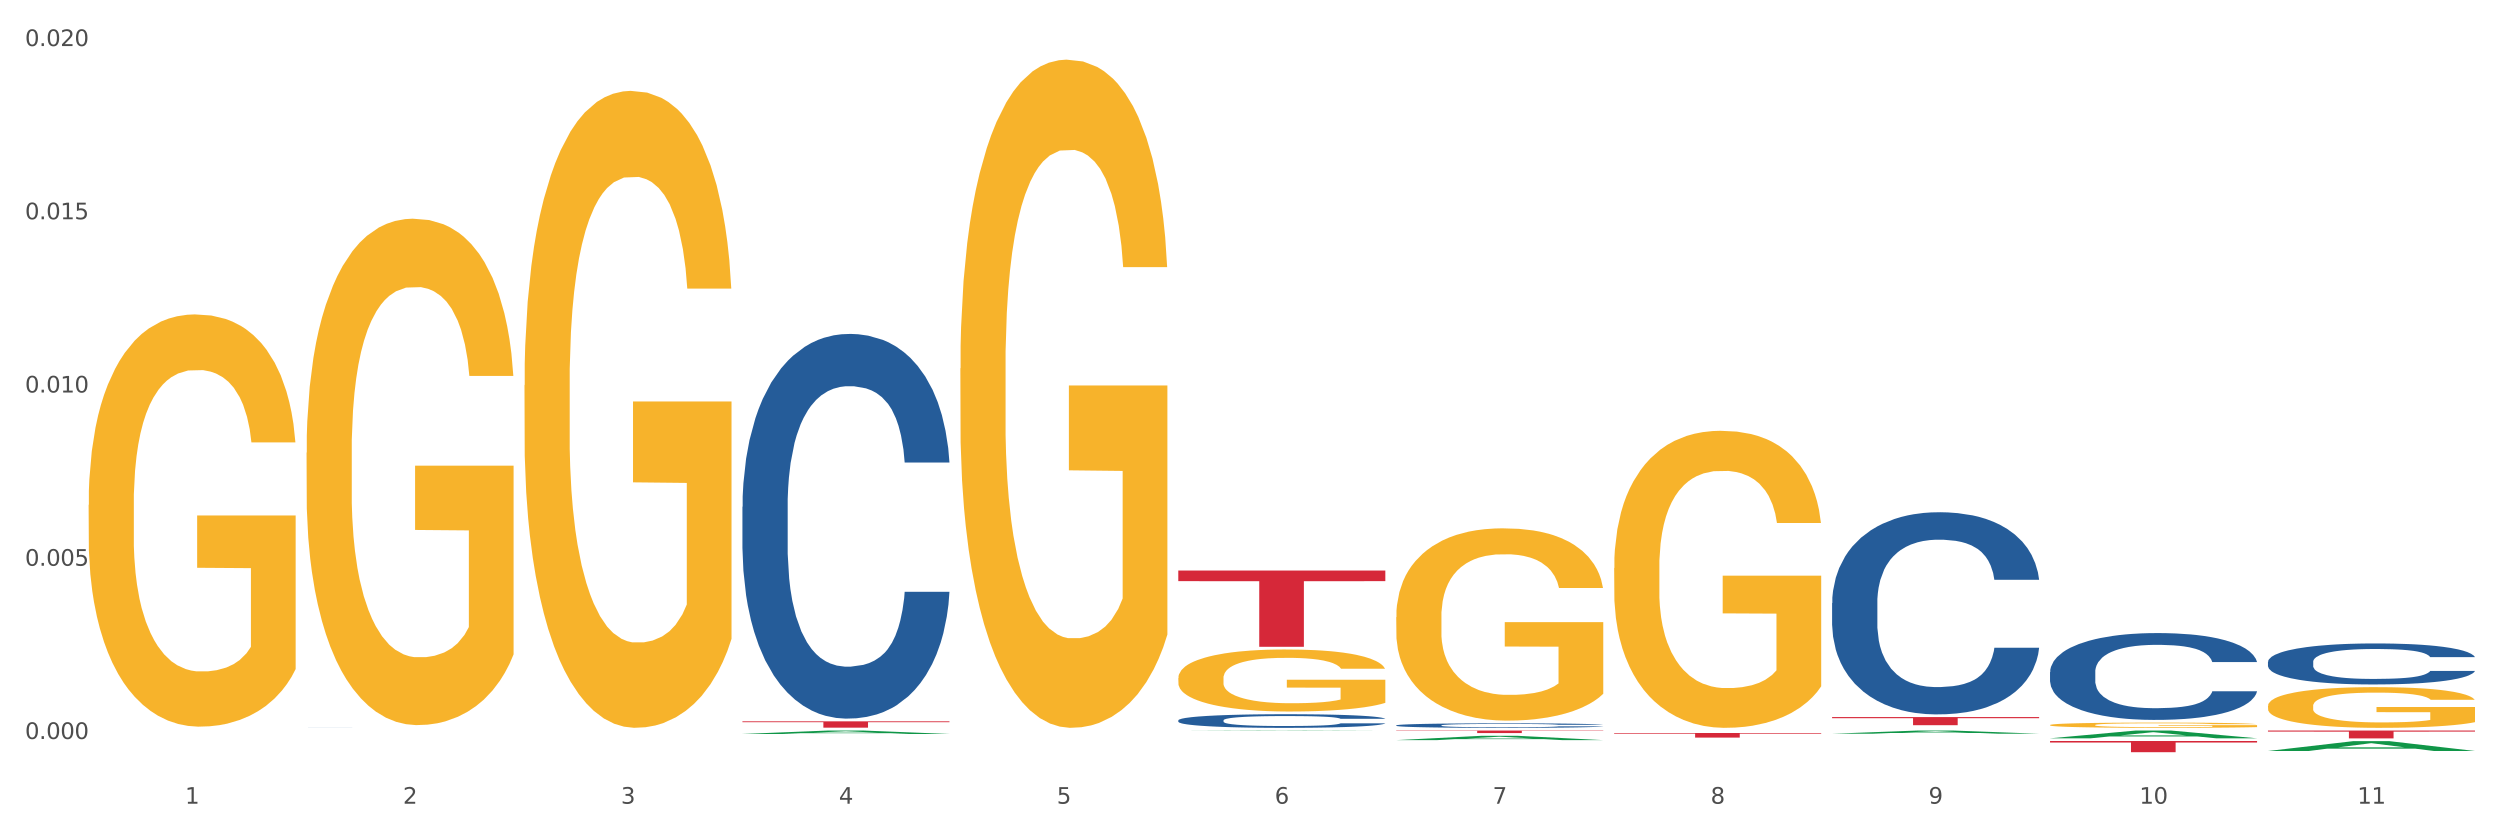 <?xml version="1.0" encoding="utf-8" standalone="no"?>
<!DOCTYPE svg PUBLIC "-//W3C//DTD SVG 1.1//EN"
  "http://www.w3.org/Graphics/SVG/1.1/DTD/svg11.dtd">
<svg xmlns:xlink="http://www.w3.org/1999/xlink" width="1080pt" height="360pt" viewBox="0 0 1080 360" xmlns="http://www.w3.org/2000/svg" version="1.1">
 <rect x="0" y="0" width="1080" height="360" fill="#333333" stroke="none"/>
 <defs>
  <style type="text/css">*{stroke-linejoin: round; stroke-linecap: butt}</style>
 </defs>
 <g id="figure_1">
  <g id="patch_1">
   <path d="M 0 360 
L 1080 360 
L 1080 0 
L 0 0 
z
" style="fill: #ffffff; stroke: #ffffff; stroke-linejoin: miter"/>
  </g>
  <g id="axes_1">
   <g id="matplotlib.axis_1">
    <g id="xtick_1">
     <g id="text_1">
      <!-- 1 -->
      <g style="fill: #4d4d4d" transform="translate(79.949 347.204) scale(0.096 -0.096)">
       <defs>
        <path id="DejaVuSans-31" d="M 794 531 
L 1825 531 
L 1825 4091 
L 703 3866 
L 703 4441 
L 1819 4666 
L 2450 4666 
L 2450 531 
L 3481 531 
L 3481 0 
L 794 0 
L 794 531 
z
" transform="scale(0.016)"/>
       </defs>
       <use xlink:href="#DejaVuSans-31"/>
      </g>
     </g>
    </g>
    <g id="xtick_2">
     <g id="text_2">
      <!-- 2 -->
      <g style="fill: #4d4d4d" transform="translate(174.097 347.204) scale(0.096 -0.096)">
       <defs>
        <path id="DejaVuSans-32" d="M 1228 531 
L 3431 531 
L 3431 0 
L 469 0 
L 469 531 
Q 828 903 1448 1529 
Q 2069 2156 2228 2338 
Q 2531 2678 2651 2914 
Q 2772 3150 2772 3378 
Q 2772 3750 2511 3984 
Q 2250 4219 1831 4219 
Q 1534 4219 1204 4116 
Q 875 4013 500 3803 
L 500 4441 
Q 881 4594 1212 4672 
Q 1544 4750 1819 4750 
Q 2544 4750 2975 4387 
Q 3406 4025 3406 3419 
Q 3406 3131 3298 2873 
Q 3191 2616 2906 2266 
Q 2828 2175 2409 1742 
Q 1991 1309 1228 531 
z
" transform="scale(0.016)"/>
       </defs>
       <use xlink:href="#DejaVuSans-32"/>
      </g>
     </g>
    </g>
    <g id="xtick_3">
     <g id="text_3">
      <!-- 3 -->
      <g style="fill: #4d4d4d" transform="translate(268.244 347.204) scale(0.096 -0.096)">
       <defs>
        <path id="DejaVuSans-33" d="M 2597 2516 
Q 3050 2419 3304 2112 
Q 3559 1806 3559 1356 
Q 3559 666 3084 287 
Q 2609 -91 1734 -91 
Q 1441 -91 1130 -33 
Q 819 25 488 141 
L 488 750 
Q 750 597 1062 519 
Q 1375 441 1716 441 
Q 2309 441 2620 675 
Q 2931 909 2931 1356 
Q 2931 1769 2642 2001 
Q 2353 2234 1838 2234 
L 1294 2234 
L 1294 2753 
L 1863 2753 
Q 2328 2753 2575 2939 
Q 2822 3125 2822 3475 
Q 2822 3834 2567 4026 
Q 2313 4219 1838 4219 
Q 1578 4219 1281 4162 
Q 984 4106 628 3988 
L 628 4550 
Q 988 4650 1302 4700 
Q 1616 4750 1894 4750 
Q 2613 4750 3031 4423 
Q 3450 4097 3450 3541 
Q 3450 3153 3228 2886 
Q 3006 2619 2597 2516 
z
" transform="scale(0.016)"/>
       </defs>
       <use xlink:href="#DejaVuSans-33"/>
      </g>
     </g>
    </g>
    <g id="xtick_4">
     <g id="text_4">
      <!-- 4 -->
      <g style="fill: #4d4d4d" transform="translate(362.392 347.204) scale(0.096 -0.096)">
       <defs>
        <path id="DejaVuSans-34" d="M 2419 4116 
L 825 1625 
L 2419 1625 
L 2419 4116 
z
M 2253 4666 
L 3047 4666 
L 3047 1625 
L 3713 1625 
L 3713 1100 
L 3047 1100 
L 3047 0 
L 2419 0 
L 2419 1100 
L 313 1100 
L 313 1709 
L 2253 4666 
z
" transform="scale(0.016)"/>
       </defs>
       <use xlink:href="#DejaVuSans-34"/>
      </g>
     </g>
    </g>
    <g id="xtick_5">
     <g id="text_5">
      <!-- 5 -->
      <g style="fill: #4d4d4d" transform="translate(456.54 347.204) scale(0.096 -0.096)">
       <defs>
        <path id="DejaVuSans-35" d="M 691 4666 
L 3169 4666 
L 3169 4134 
L 1269 4134 
L 1269 2991 
Q 1406 3038 1543 3061 
Q 1681 3084 1819 3084 
Q 2600 3084 3056 2656 
Q 3513 2228 3513 1497 
Q 3513 744 3044 326 
Q 2575 -91 1722 -91 
Q 1428 -91 1123 -41 
Q 819 9 494 109 
L 494 744 
Q 775 591 1075 516 
Q 1375 441 1709 441 
Q 2250 441 2565 725 
Q 2881 1009 2881 1497 
Q 2881 1984 2565 2268 
Q 2250 2553 1709 2553 
Q 1456 2553 1204 2497 
Q 953 2441 691 2322 
L 691 4666 
z
" transform="scale(0.016)"/>
       </defs>
       <use xlink:href="#DejaVuSans-35"/>
      </g>
     </g>
    </g>
    <g id="xtick_6">
     <g id="text_6">
      <!-- 6 -->
      <g style="fill: #4d4d4d" transform="translate(550.688 347.204) scale(0.096 -0.096)">
       <defs>
        <path id="DejaVuSans-36" d="M 2113 2584 
Q 1688 2584 1439 2293 
Q 1191 2003 1191 1497 
Q 1191 994 1439 701 
Q 1688 409 2113 409 
Q 2538 409 2786 701 
Q 3034 994 3034 1497 
Q 3034 2003 2786 2293 
Q 2538 2584 2113 2584 
z
M 3366 4563 
L 3366 3988 
Q 3128 4100 2886 4159 
Q 2644 4219 2406 4219 
Q 1781 4219 1451 3797 
Q 1122 3375 1075 2522 
Q 1259 2794 1537 2939 
Q 1816 3084 2150 3084 
Q 2853 3084 3261 2657 
Q 3669 2231 3669 1497 
Q 3669 778 3244 343 
Q 2819 -91 2113 -91 
Q 1303 -91 875 529 
Q 447 1150 447 2328 
Q 447 3434 972 4092 
Q 1497 4750 2381 4750 
Q 2619 4750 2861 4703 
Q 3103 4656 3366 4563 
z
" transform="scale(0.016)"/>
       </defs>
       <use xlink:href="#DejaVuSans-36"/>
      </g>
     </g>
    </g>
    <g id="xtick_7">
     <g id="text_7">
      <!-- 7 -->
      <g style="fill: #4d4d4d" transform="translate(644.835 347.204) scale(0.096 -0.096)">
       <defs>
        <path id="DejaVuSans-37" d="M 525 4666 
L 3525 4666 
L 3525 4397 
L 1831 0 
L 1172 0 
L 2766 4134 
L 525 4134 
L 525 4666 
z
" transform="scale(0.016)"/>
       </defs>
       <use xlink:href="#DejaVuSans-37"/>
      </g>
     </g>
    </g>
    <g id="xtick_8">
     <g id="text_8">
      <!-- 8 -->
      <g style="fill: #4d4d4d" transform="translate(738.983 347.204) scale(0.096 -0.096)">
       <defs>
        <path id="DejaVuSans-38" d="M 2034 2216 
Q 1584 2216 1326 1975 
Q 1069 1734 1069 1313 
Q 1069 891 1326 650 
Q 1584 409 2034 409 
Q 2484 409 2743 651 
Q 3003 894 3003 1313 
Q 3003 1734 2745 1975 
Q 2488 2216 2034 2216 
z
M 1403 2484 
Q 997 2584 770 2862 
Q 544 3141 544 3541 
Q 544 4100 942 4425 
Q 1341 4750 2034 4750 
Q 2731 4750 3128 4425 
Q 3525 4100 3525 3541 
Q 3525 3141 3298 2862 
Q 3072 2584 2669 2484 
Q 3125 2378 3379 2068 
Q 3634 1759 3634 1313 
Q 3634 634 3220 271 
Q 2806 -91 2034 -91 
Q 1263 -91 848 271 
Q 434 634 434 1313 
Q 434 1759 690 2068 
Q 947 2378 1403 2484 
z
M 1172 3481 
Q 1172 3119 1398 2916 
Q 1625 2713 2034 2713 
Q 2441 2713 2670 2916 
Q 2900 3119 2900 3481 
Q 2900 3844 2670 4047 
Q 2441 4250 2034 4250 
Q 1625 4250 1398 4047 
Q 1172 3844 1172 3481 
z
" transform="scale(0.016)"/>
       </defs>
       <use xlink:href="#DejaVuSans-38"/>
      </g>
     </g>
    </g>
    <g id="xtick_9">
     <g id="text_9">
      <!-- 9 -->
      <g style="fill: #4d4d4d" transform="translate(833.131 347.204) scale(0.096 -0.096)">
       <defs>
        <path id="DejaVuSans-39" d="M 703 97 
L 703 672 
Q 941 559 1184 500 
Q 1428 441 1663 441 
Q 2288 441 2617 861 
Q 2947 1281 2994 2138 
Q 2813 1869 2534 1725 
Q 2256 1581 1919 1581 
Q 1219 1581 811 2004 
Q 403 2428 403 3163 
Q 403 3881 828 4315 
Q 1253 4750 1959 4750 
Q 2769 4750 3195 4129 
Q 3622 3509 3622 2328 
Q 3622 1225 3098 567 
Q 2575 -91 1691 -91 
Q 1453 -91 1209 -44 
Q 966 3 703 97 
z
M 1959 2075 
Q 2384 2075 2632 2365 
Q 2881 2656 2881 3163 
Q 2881 3666 2632 3958 
Q 2384 4250 1959 4250 
Q 1534 4250 1286 3958 
Q 1038 3666 1038 3163 
Q 1038 2656 1286 2365 
Q 1534 2075 1959 2075 
z
" transform="scale(0.016)"/>
       </defs>
       <use xlink:href="#DejaVuSans-39"/>
      </g>
     </g>
    </g>
    <g id="xtick_10">
     <g id="text_10">
      <!-- 10 -->
      <g style="fill: #4d4d4d" transform="translate(924.224 347.204) scale(0.096 -0.096)">
       <defs>
        <path id="DejaVuSans-30" d="M 2034 4250 
Q 1547 4250 1301 3770 
Q 1056 3291 1056 2328 
Q 1056 1369 1301 889 
Q 1547 409 2034 409 
Q 2525 409 2770 889 
Q 3016 1369 3016 2328 
Q 3016 3291 2770 3770 
Q 2525 4250 2034 4250 
z
M 2034 4750 
Q 2819 4750 3233 4129 
Q 3647 3509 3647 2328 
Q 3647 1150 3233 529 
Q 2819 -91 2034 -91 
Q 1250 -91 836 529 
Q 422 1150 422 2328 
Q 422 3509 836 4129 
Q 1250 4750 2034 4750 
z
" transform="scale(0.016)"/>
       </defs>
       <use xlink:href="#DejaVuSans-31"/>
       <use xlink:href="#DejaVuSans-30" transform="translate(63.623 0)"/>
      </g>
     </g>
    </g>
    <g id="xtick_11">
     <g id="text_11">
      <!-- 11 -->
      <g style="fill: #4d4d4d" transform="translate(1018.372 347.204) scale(0.096 -0.096)">
       <use xlink:href="#DejaVuSans-31"/>
       <use xlink:href="#DejaVuSans-31" transform="translate(63.623 0)"/>
      </g>
     </g>
    </g>
    <g id="xtick_12"/>
    <g id="xtick_13"/>
    <g id="xtick_14"/>
    <g id="xtick_15"/>
    <g id="xtick_16"/>
    <g id="xtick_17"/>
    <g id="xtick_18"/>
    <g id="xtick_19"/>
    <g id="xtick_20"/>
    <g id="xtick_21"/>
   </g>
   <g id="matplotlib.axis_2">
    <g id="ytick_1">
     <g id="text_12">
      <!-- 0.000 -->
      <g style="fill: #4d4d4d" transform="translate(10.8 319.238) scale(0.096 -0.096)">
       <defs>
        <path id="DejaVuSans-2e" d="M 684 794 
L 1344 794 
L 1344 0 
L 684 0 
L 684 794 
z
" transform="scale(0.016)"/>
       </defs>
       <use xlink:href="#DejaVuSans-30"/>
       <use xlink:href="#DejaVuSans-2e" transform="translate(63.623 0)"/>
       <use xlink:href="#DejaVuSans-30" transform="translate(95.41 0)"/>
       <use xlink:href="#DejaVuSans-30" transform="translate(159.033 0)"/>
       <use xlink:href="#DejaVuSans-30" transform="translate(222.656 0)"/>
      </g>
     </g>
    </g>
    <g id="ytick_2">
     <g id="text_13">
      <!-- 0.005 -->
      <g style="fill: #4d4d4d" transform="translate(10.8 244.402) scale(0.096 -0.096)">
       <use xlink:href="#DejaVuSans-30"/>
       <use xlink:href="#DejaVuSans-2e" transform="translate(63.623 0)"/>
       <use xlink:href="#DejaVuSans-30" transform="translate(95.41 0)"/>
       <use xlink:href="#DejaVuSans-30" transform="translate(159.033 0)"/>
       <use xlink:href="#DejaVuSans-35" transform="translate(222.656 0)"/>
      </g>
     </g>
    </g>
    <g id="ytick_3">
     <g id="text_14">
      <!-- 0.010 -->
      <g style="fill: #4d4d4d" transform="translate(10.8 169.566) scale(0.096 -0.096)">
       <use xlink:href="#DejaVuSans-30"/>
       <use xlink:href="#DejaVuSans-2e" transform="translate(63.623 0)"/>
       <use xlink:href="#DejaVuSans-30" transform="translate(95.41 0)"/>
       <use xlink:href="#DejaVuSans-31" transform="translate(159.033 0)"/>
       <use xlink:href="#DejaVuSans-30" transform="translate(222.656 0)"/>
      </g>
     </g>
    </g>
    <g id="ytick_4">
     <g id="text_15">
      <!-- 0.015 -->
      <g style="fill: #4d4d4d" transform="translate(10.8 94.73) scale(0.096 -0.096)">
       <use xlink:href="#DejaVuSans-30"/>
       <use xlink:href="#DejaVuSans-2e" transform="translate(63.623 0)"/>
       <use xlink:href="#DejaVuSans-30" transform="translate(95.41 0)"/>
       <use xlink:href="#DejaVuSans-31" transform="translate(159.033 0)"/>
       <use xlink:href="#DejaVuSans-35" transform="translate(222.656 0)"/>
      </g>
     </g>
    </g>
    <g id="ytick_5">
     <g id="text_16">
      <!-- 0.020 -->
      <g style="fill: #4d4d4d" transform="translate(10.8 19.894) scale(0.096 -0.096)">
       <use xlink:href="#DejaVuSans-30"/>
       <use xlink:href="#DejaVuSans-2e" transform="translate(63.623 0)"/>
       <use xlink:href="#DejaVuSans-30" transform="translate(95.41 0)"/>
       <use xlink:href="#DejaVuSans-32" transform="translate(159.033 0)"/>
       <use xlink:href="#DejaVuSans-30" transform="translate(222.656 0)"/>
      </g>
     </g>
    </g>
    <g id="ytick_6"/>
    <g id="ytick_7"/>
    <g id="ytick_8"/>
    <g id="ytick_9"/>
   </g>
   <g id="PolyCollection_1">
    <path d="M 320.726 317.075 
L 320.818 317.073 
L 357.701 315.592 
L 373.007 315.591 
L 410.166 317.078 
L 392.463 317.078 
L 384.441 316.731 
L 346.359 316.731 
L 346.083 316.737 
L 338.337 317.078 
L 320.726 317.078 
L 320.726 317.075 
L 351.154 316.525 
L 379.646 316.523 
L 365.538 315.908 
L 365.354 315.905 
L 365.17 315.909 
L 351.062 316.523 
L 351.154 316.525 
L 320.726 317.075 
z
" clip-path="url(#p1643d3d668)" style="fill: #109648"/>
    <path d="M 791.464 309.784 
L 880.905 309.784 
L 880.905 310.269 
L 845.722 310.273 
L 845.722 313.276 
L 826.435 313.276 
L 826.435 310.273 
L 791.464 310.269 
L 791.464 309.787 
L 791.464 309.784 
z
" clip-path="url(#p1643d3d668)" style="fill: #d62839"/>
    <path d="M 697.317 316.662 
L 786.757 316.662 
L 786.757 316.937 
L 751.574 316.939 
L 751.574 318.641 
L 732.287 318.641 
L 732.287 316.939 
L 697.317 316.937 
L 697.317 316.663 
L 697.317 316.662 
z
" clip-path="url(#p1643d3d668)" style="fill: #d62839"/>
    <path d="M 603.169 315.591 
L 692.609 315.591 
L 692.609 315.744 
L 657.427 315.746 
L 657.427 316.698 
L 638.14 316.698 
L 638.14 315.746 
L 603.169 315.744 
L 603.169 315.592 
L 603.169 315.591 
z
" clip-path="url(#p1643d3d668)" style="fill: #d62839"/>
    <path d="M 509.021 246.479 
L 598.462 246.479 
L 598.462 251.056 
L 563.279 251.087 
L 563.279 279.417 
L 543.992 279.417 
L 543.992 251.087 
L 509.021 251.056 
L 509.021 246.51 
L 509.021 246.479 
z
" clip-path="url(#p1643d3d668)" style="fill: #d62839"/>
    <path d="M 320.726 311.61 
L 410.166 311.61 
L 410.166 311.991 
L 374.984 311.994 
L 374.984 314.352 
L 355.697 314.352 
L 355.697 311.994 
L 320.726 311.991 
L 320.726 311.613 
L 320.726 311.61 
z
" clip-path="url(#p1643d3d668)" style="fill: #d62839"/>
    <path d="M 132.431 314.421 
L 132.536 314.421 
L 132.536 314.421 
L 132.854 314.42 
L 134.016 314.419 
L 135.497 314.418 
L 138.034 314.417 
L 139.408 314.417 
L 141.206 314.416 
L 144.906 314.415 
L 149.135 314.415 
L 152.095 314.414 
L 154.315 314.414 
L 159.284 314.414 
L 162.138 314.414 
L 165.099 314.413 
L 167.636 314.413 
L 171.865 314.413 
L 175.248 314.413 
L 179.16 314.413 
L 182.437 314.413 
L 186.771 314.413 
L 193.115 314.413 
L 195.546 314.414 
L 198.824 314.414 
L 202.207 314.414 
L 204.956 314.414 
L 208.127 314.415 
L 211.405 314.415 
L 214.576 314.416 
L 216.796 314.416 
L 218.594 314.417 
L 220.179 314.418 
L 221.342 314.419 
L 221.871 314.419 
L 202.524 314.419 
L 201.995 314.419 
L 200.938 314.418 
L 199.881 314.418 
L 198.718 314.417 
L 196.921 314.417 
L 195.335 314.416 
L 192.692 314.416 
L 190.26 314.416 
L 188.252 314.416 
L 185.82 314.416 
L 180.64 314.416 
L 176.939 314.416 
L 174.614 314.416 
L 171.759 314.416 
L 169.327 314.416 
L 166.473 314.416 
L 164.253 314.416 
L 162.033 314.417 
L 160.764 314.417 
L 158.861 314.417 
L 157.592 314.417 
L 155.901 314.418 
L 154.949 314.418 
L 153.258 314.419 
L 152.518 314.42 
L 152.201 314.42 
L 151.989 314.421 
L 151.989 314.424 
L 152.623 314.425 
L 153.152 314.425 
L 153.998 314.426 
L 155.584 314.426 
L 157.91 314.427 
L 160.341 314.428 
L 162.35 314.428 
L 164.253 314.428 
L 166.156 314.428 
L 168.482 314.429 
L 170.385 314.429 
L 173.239 314.429 
L 176.622 314.429 
L 179.265 314.429 
L 184.657 314.429 
L 187.089 314.429 
L 189.414 314.429 
L 191.952 314.428 
L 193.961 314.428 
L 195.123 314.428 
L 197.026 314.428 
L 198.507 314.427 
L 199.775 314.427 
L 200.621 314.427 
L 201.572 314.426 
L 202.313 314.426 
L 202.524 314.425 
L 221.871 314.425 
L 221.448 314.426 
L 220.708 314.427 
L 219.228 314.427 
L 218.065 314.428 
L 216.268 314.428 
L 214.365 314.429 
L 211.722 314.429 
L 209.29 314.43 
L 206.753 314.43 
L 204.004 314.43 
L 199.035 314.431 
L 197.238 314.431 
L 193.432 314.431 
L 190.472 314.431 
L 186.137 314.431 
L 181.697 314.431 
L 177.045 314.431 
L 172.922 314.431 
L 168.376 314.431 
L 165.521 314.431 
L 162.35 314.431 
L 158.65 314.431 
L 155.161 314.43 
L 151.883 314.43 
L 148.817 314.43 
L 145.963 314.429 
L 142.263 314.429 
L 139.514 314.428 
L 137.505 314.427 
L 136.131 314.427 
L 134.757 314.426 
L 134.016 314.426 
L 132.854 314.424 
L 132.431 314.423 
L 132.431 314.421 
z
" clip-path="url(#p1643d3d668)" style="fill: #255c99"/>
    <path d="M 320.726 218.926 
L 320.832 218.774 
L 320.832 214.524 
L 321.149 208.756 
L 322.312 198.131 
L 323.792 190.087 
L 326.329 180.676 
L 327.704 176.73 
L 329.501 172.328 
L 333.201 165.194 
L 337.43 159.123 
L 340.39 155.784 
L 342.61 153.659 
L 347.579 149.864 
L 350.434 148.195 
L 353.394 146.829 
L 355.931 145.918 
L 360.16 144.855 
L 363.543 144.4 
L 367.455 144.248 
L 370.732 144.4 
L 375.067 145.007 
L 381.41 146.829 
L 383.842 147.891 
L 387.119 149.712 
L 390.502 152.141 
L 393.251 154.57 
L 396.423 158.061 
L 399.7 162.614 
L 402.872 168.382 
L 405.092 173.694 
L 406.889 179.31 
L 408.475 186.14 
L 409.638 193.578 
L 410.166 199.801 
L 390.819 199.801 
L 390.291 194.185 
L 389.233 188.114 
L 388.176 184.015 
L 387.013 180.676 
L 385.216 176.882 
L 383.63 174.453 
L 380.987 171.569 
L 378.556 169.748 
L 376.547 168.685 
L 374.115 167.775 
L 368.935 166.864 
L 365.235 166.864 
L 362.909 167.168 
L 360.054 167.926 
L 357.623 168.989 
L 354.768 170.81 
L 352.548 172.784 
L 350.328 175.364 
L 349.059 177.185 
L 347.156 180.524 
L 345.888 183.257 
L 344.196 187.962 
L 343.245 191.301 
L 341.553 199.953 
L 340.813 206.328 
L 340.496 210.729 
L 340.284 215.586 
L 340.284 239.265 
L 340.919 249.889 
L 341.447 254.443 
L 342.293 259.604 
L 343.879 266.282 
L 346.205 272.809 
L 348.636 277.514 
L 350.645 280.398 
L 352.548 282.523 
L 354.451 284.192 
L 356.777 285.71 
L 358.68 286.621 
L 361.534 287.532 
L 364.918 287.987 
L 367.561 287.987 
L 372.952 287.228 
L 375.384 286.469 
L 377.71 285.407 
L 380.247 283.737 
L 382.256 281.916 
L 383.419 280.55 
L 385.322 277.666 
L 386.802 274.63 
L 388.071 271.139 
L 388.916 268.103 
L 389.868 263.55 
L 390.608 258.389 
L 390.819 255.657 
L 410.166 255.657 
L 409.743 261.121 
L 409.003 266.434 
L 407.523 273.568 
L 406.36 277.666 
L 404.563 282.675 
L 402.66 286.925 
L 400.017 291.63 
L 397.585 295.121 
L 395.048 298.156 
L 392.299 300.889 
L 387.33 304.683 
L 385.533 305.746 
L 381.727 307.567 
L 378.767 308.63 
L 374.432 309.692 
L 369.992 310.299 
L 365.34 310.451 
L 361.217 310.147 
L 356.671 309.237 
L 353.817 308.326 
L 350.645 306.96 
L 346.945 304.835 
L 343.456 302.255 
L 340.179 299.219 
L 337.113 295.728 
L 334.258 291.782 
L 330.558 285.255 
L 327.809 278.88 
L 325.801 272.96 
L 324.426 267.952 
L 323.052 261.577 
L 322.312 257.175 
L 321.149 246.55 
L 320.726 236.684 
L 320.726 218.926 
z
" clip-path="url(#p1643d3d668)" style="fill: #255c99"/>
    <path d="M 509.021 311.186 
L 509.127 311.18 
L 509.127 311.03 
L 509.444 310.825 
L 510.607 310.448 
L 512.087 310.163 
L 514.625 309.829 
L 515.999 309.69 
L 517.796 309.533 
L 521.496 309.28 
L 525.725 309.065 
L 528.686 308.947 
L 530.906 308.871 
L 535.875 308.737 
L 538.729 308.678 
L 541.689 308.629 
L 544.227 308.597 
L 548.455 308.559 
L 551.839 308.543 
L 555.75 308.538 
L 559.028 308.543 
L 563.362 308.565 
L 569.705 308.629 
L 572.137 308.667 
L 575.414 308.731 
L 578.797 308.818 
L 581.546 308.904 
L 584.718 309.027 
L 587.995 309.189 
L 591.167 309.393 
L 593.387 309.582 
L 595.184 309.781 
L 596.77 310.023 
L 597.933 310.287 
L 598.462 310.508 
L 579.115 310.508 
L 578.586 310.308 
L 577.529 310.093 
L 576.472 309.948 
L 575.309 309.829 
L 573.511 309.695 
L 571.926 309.609 
L 569.283 309.507 
L 566.851 309.442 
L 564.842 309.404 
L 562.411 309.372 
L 557.23 309.34 
L 553.53 309.34 
L 551.204 309.35 
L 548.35 309.377 
L 545.918 309.415 
L 543.064 309.48 
L 540.843 309.55 
L 538.623 309.641 
L 537.355 309.706 
L 535.452 309.824 
L 534.183 309.921 
L 532.492 310.088 
L 531.54 310.206 
L 529.848 310.513 
L 529.108 310.739 
L 528.791 310.895 
L 528.58 311.067 
L 528.58 311.907 
L 529.214 312.284 
L 529.743 312.445 
L 530.589 312.628 
L 532.174 312.865 
L 534.5 313.096 
L 536.932 313.263 
L 538.941 313.366 
L 540.843 313.441 
L 542.746 313.5 
L 545.072 313.554 
L 546.975 313.586 
L 549.83 313.619 
L 553.213 313.635 
L 555.856 313.635 
L 561.248 313.608 
L 563.679 313.581 
L 566.005 313.543 
L 568.542 313.484 
L 570.551 313.419 
L 571.714 313.371 
L 573.617 313.269 
L 575.097 313.161 
L 576.366 313.037 
L 577.212 312.93 
L 578.163 312.768 
L 578.903 312.585 
L 579.115 312.488 
L 598.462 312.488 
L 598.039 312.682 
L 597.299 312.87 
L 595.819 313.123 
L 594.656 313.269 
L 592.858 313.446 
L 590.955 313.597 
L 588.312 313.764 
L 585.881 313.888 
L 583.343 313.995 
L 580.595 314.092 
L 575.626 314.227 
L 573.829 314.264 
L 570.023 314.329 
L 567.062 314.367 
L 562.728 314.404 
L 558.288 314.426 
L 553.636 314.431 
L 549.513 314.421 
L 544.967 314.388 
L 542.112 314.356 
L 538.941 314.308 
L 535.24 314.232 
L 531.751 314.141 
L 528.474 314.033 
L 525.408 313.909 
L 522.554 313.769 
L 518.853 313.538 
L 516.105 313.312 
L 514.096 313.102 
L 512.722 312.924 
L 511.347 312.698 
L 510.607 312.542 
L 509.444 312.165 
L 509.021 311.816 
L 509.021 311.186 
z
" clip-path="url(#p1643d3d668)" style="fill: #255c99"/>
    <path d="M 132.431 195.569 
L 132.536 195.369 
L 132.536 188.176 
L 132.747 181.982 
L 133.803 166.996 
L 135.387 154.608 
L 136.549 148.015 
L 137.71 142.62 
L 139.083 137.225 
L 140.773 131.631 
L 143.835 123.439 
L 145.736 119.243 
L 148.059 114.847 
L 152.283 108.453 
L 155.345 104.857 
L 158.513 101.86 
L 163.687 98.263 
L 167.066 96.665 
L 170.657 95.466 
L 174.986 94.667 
L 178.26 94.467 
L 185.44 95.066 
L 191.565 96.865 
L 194.521 98.263 
L 198.323 100.661 
L 200.329 102.259 
L 203.603 105.456 
L 206.982 109.652 
L 209.305 113.249 
L 212.79 120.042 
L 215.43 126.835 
L 217.858 135.227 
L 219.125 141.022 
L 220.076 146.416 
L 220.921 152.61 
L 221.765 162.401 
L 202.758 162.401 
L 202.019 155.408 
L 200.857 148.814 
L 199.168 142.42 
L 197.689 138.424 
L 195.155 133.429 
L 192.832 130.232 
L 190.403 127.835 
L 187.446 125.836 
L 185.123 124.837 
L 181.85 124.038 
L 175.408 124.238 
L 171.079 125.836 
L 168.122 127.835 
L 166.222 129.633 
L 164.532 131.631 
L 162.631 134.428 
L 160.414 138.624 
L 158.83 142.42 
L 157.246 147.216 
L 155.979 152.011 
L 154.817 157.606 
L 153.867 163.6 
L 153.128 169.794 
L 152.494 177.386 
L 151.966 189.974 
L 151.966 217.347 
L 152.177 223.541 
L 152.705 231.733 
L 153.339 237.927 
L 154.395 245.32 
L 155.345 250.315 
L 157.14 257.508 
L 159.147 263.502 
L 160.731 267.299 
L 162.314 270.496 
L 165.06 274.891 
L 168.122 278.488 
L 170.762 280.686 
L 174.353 282.684 
L 176.781 283.483 
L 178.893 283.882 
L 184.067 283.882 
L 187.763 283.283 
L 191.882 281.884 
L 195.049 280.086 
L 197.689 277.888 
L 200.646 274.292 
L 202.547 270.895 
L 202.547 229.136 
L 179.316 228.936 
L 179.316 201.163 
L 221.871 201.163 
L 221.871 282.684 
L 220.076 286.88 
L 218.069 290.676 
L 215.958 294.073 
L 212.79 298.268 
L 208.988 302.265 
L 205.609 305.062 
L 202.019 307.46 
L 197.795 309.657 
L 192.304 311.655 
L 188.925 312.455 
L 184.701 313.054 
L 179.738 313.254 
L 175.408 312.854 
L 171.185 311.855 
L 166.75 310.057 
L 162.42 307.46 
L 159.147 304.862 
L 155.873 301.665 
L 152.388 297.469 
L 149.643 293.473 
L 147.531 289.877 
L 145.208 285.281 
L 142.674 279.287 
L 140.773 273.892 
L 139.083 268.298 
L 137.288 261.105 
L 136.021 254.911 
L 134.754 247.118 
L 134.015 241.324 
L 133.17 232.333 
L 132.536 219.745 
L 132.431 195.569 
z
" clip-path="url(#p1643d3d668)" style="fill: #f7b32b"/>
    <path d="M 791.464 260.526 
L 791.57 260.446 
L 791.57 258.213 
L 791.887 255.182 
L 793.05 249.598 
L 794.53 245.371 
L 797.068 240.425 
L 798.442 238.351 
L 800.239 236.038 
L 803.939 232.289 
L 808.168 229.099 
L 811.129 227.344 
L 813.349 226.227 
L 818.318 224.233 
L 821.172 223.356 
L 824.132 222.638 
L 826.67 222.159 
L 830.898 221.601 
L 834.282 221.361 
L 838.193 221.282 
L 841.471 221.361 
L 845.805 221.681 
L 852.148 222.638 
L 854.58 223.196 
L 857.857 224.153 
L 861.24 225.429 
L 863.989 226.706 
L 867.161 228.54 
L 870.438 230.933 
L 873.61 233.964 
L 875.83 236.756 
L 877.627 239.707 
L 879.213 243.297 
L 880.376 247.205 
L 880.905 250.476 
L 861.558 250.476 
L 861.029 247.524 
L 859.972 244.334 
L 858.915 242.18 
L 857.752 240.425 
L 855.954 238.431 
L 854.369 237.155 
L 851.726 235.639 
L 849.294 234.682 
L 847.285 234.124 
L 844.854 233.645 
L 839.673 233.167 
L 835.973 233.167 
L 833.647 233.326 
L 830.793 233.725 
L 828.361 234.283 
L 825.507 235.241 
L 823.287 236.278 
L 821.066 237.634 
L 819.798 238.591 
L 817.895 240.346 
L 816.626 241.781 
L 814.935 244.254 
L 813.983 246.009 
L 812.291 250.556 
L 811.551 253.906 
L 811.234 256.219 
L 811.023 258.771 
L 811.023 271.215 
L 811.657 276.798 
L 812.186 279.191 
L 813.032 281.903 
L 814.617 285.413 
L 816.943 288.843 
L 819.375 291.316 
L 821.384 292.831 
L 823.287 293.948 
L 825.189 294.825 
L 827.515 295.623 
L 829.418 296.101 
L 832.273 296.58 
L 835.656 296.819 
L 838.299 296.819 
L 843.691 296.421 
L 846.122 296.022 
L 848.448 295.463 
L 850.986 294.586 
L 852.994 293.629 
L 854.157 292.911 
L 856.06 291.395 
L 857.54 289.8 
L 858.809 287.965 
L 859.655 286.37 
L 860.606 283.977 
L 861.346 281.265 
L 861.558 279.829 
L 880.905 279.829 
L 880.482 282.701 
L 879.742 285.493 
L 878.262 289.242 
L 877.099 291.395 
L 875.301 294.028 
L 873.398 296.261 
L 870.755 298.734 
L 868.324 300.568 
L 865.787 302.164 
L 863.038 303.599 
L 858.069 305.594 
L 856.272 306.152 
L 852.466 307.109 
L 849.505 307.667 
L 845.171 308.226 
L 840.731 308.545 
L 836.079 308.625 
L 831.956 308.465 
L 827.41 307.986 
L 824.555 307.508 
L 821.384 306.79 
L 817.683 305.673 
L 814.194 304.317 
L 810.917 302.722 
L 807.851 300.887 
L 804.997 298.813 
L 801.296 295.384 
L 798.548 292.033 
L 796.539 288.923 
L 795.165 286.29 
L 793.79 282.94 
L 793.05 280.627 
L 791.887 275.043 
L 791.464 269.859 
L 791.464 260.526 
z
" clip-path="url(#p1643d3d668)" style="fill: #255c99"/>
    <path d="M 885.612 290.342 
L 885.718 290.308 
L 885.718 289.349 
L 886.035 288.047 
L 887.198 285.648 
L 888.678 283.833 
L 891.215 281.708 
L 892.59 280.817 
L 894.387 279.824 
L 898.087 278.213 
L 902.316 276.843 
L 905.276 276.089 
L 907.496 275.609 
L 912.465 274.753 
L 915.32 274.376 
L 918.28 274.068 
L 920.817 273.862 
L 925.046 273.622 
L 928.429 273.519 
L 932.341 273.485 
L 935.618 273.519 
L 939.953 273.656 
L 946.296 274.068 
L 948.728 274.307 
L 952.005 274.719 
L 955.388 275.267 
L 958.137 275.815 
L 961.309 276.603 
L 964.586 277.631 
L 967.758 278.933 
L 969.978 280.132 
L 971.775 281.4 
L 973.361 282.942 
L 974.524 284.621 
L 975.052 286.025 
L 955.705 286.025 
L 955.177 284.758 
L 954.119 283.387 
L 953.062 282.462 
L 951.899 281.708 
L 950.102 280.852 
L 948.516 280.303 
L 945.873 279.652 
L 943.442 279.241 
L 941.433 279.001 
L 939.001 278.796 
L 933.821 278.59 
L 930.121 278.59 
L 927.795 278.659 
L 924.94 278.83 
L 922.509 279.07 
L 919.654 279.481 
L 917.434 279.927 
L 915.214 280.509 
L 913.945 280.92 
L 912.042 281.674 
L 910.774 282.291 
L 909.082 283.353 
L 908.131 284.107 
L 906.439 286.06 
L 905.699 287.499 
L 905.382 288.492 
L 905.17 289.589 
L 905.17 294.934 
L 905.805 297.332 
L 906.333 298.36 
L 907.179 299.525 
L 908.765 301.033 
L 911.091 302.506 
L 913.522 303.568 
L 915.531 304.219 
L 917.434 304.699 
L 919.337 305.076 
L 921.663 305.418 
L 923.566 305.624 
L 926.42 305.829 
L 929.804 305.932 
L 932.447 305.932 
L 937.838 305.761 
L 940.27 305.59 
L 942.596 305.35 
L 945.133 304.973 
L 947.142 304.562 
L 948.305 304.253 
L 950.208 303.602 
L 951.688 302.917 
L 952.957 302.129 
L 953.802 301.444 
L 954.754 300.416 
L 955.494 299.251 
L 955.705 298.634 
L 975.052 298.634 
L 974.629 299.868 
L 973.889 301.067 
L 972.409 302.677 
L 971.246 303.602 
L 969.449 304.733 
L 967.546 305.692 
L 964.903 306.755 
L 962.471 307.543 
L 959.934 308.228 
L 957.185 308.845 
L 952.217 309.701 
L 950.419 309.941 
L 946.613 310.352 
L 943.653 310.592 
L 939.319 310.832 
L 934.878 310.969 
L 930.226 311.003 
L 926.103 310.935 
L 921.557 310.729 
L 918.703 310.523 
L 915.531 310.215 
L 911.831 309.735 
L 908.342 309.153 
L 905.065 308.468 
L 901.999 307.68 
L 899.144 306.789 
L 895.444 305.315 
L 892.695 303.876 
L 890.687 302.54 
L 889.312 301.409 
L 887.938 299.97 
L 887.198 298.977 
L 886.035 296.578 
L 885.612 294.351 
L 885.612 290.342 
z
" clip-path="url(#p1643d3d668)" style="fill: #255c99"/>
    <path d="M 979.76 285.927 
L 979.865 285.91 
L 979.865 285.457 
L 980.183 284.842 
L 981.346 283.709 
L 982.826 282.852 
L 985.363 281.848 
L 986.737 281.427 
L 988.535 280.958 
L 992.235 280.197 
L 996.464 279.55 
L 999.424 279.194 
L 1001.644 278.967 
L 1006.613 278.563 
L 1009.467 278.385 
L 1012.428 278.239 
L 1014.965 278.142 
L 1019.194 278.029 
L 1022.577 277.98 
L 1026.489 277.964 
L 1029.766 277.98 
L 1034.101 278.045 
L 1040.444 278.239 
L 1042.875 278.352 
L 1046.153 278.547 
L 1049.536 278.805 
L 1052.285 279.064 
L 1055.456 279.437 
L 1058.734 279.922 
L 1061.905 280.537 
L 1064.125 281.104 
L 1065.923 281.702 
L 1067.508 282.431 
L 1068.671 283.224 
L 1069.2 283.887 
L 1049.853 283.887 
L 1049.324 283.289 
L 1048.267 282.641 
L 1047.21 282.204 
L 1046.047 281.848 
L 1044.25 281.444 
L 1042.664 281.185 
L 1040.021 280.877 
L 1037.589 280.683 
L 1035.581 280.57 
L 1033.149 280.472 
L 1027.969 280.375 
L 1024.268 280.375 
L 1021.943 280.408 
L 1019.088 280.489 
L 1016.656 280.602 
L 1013.802 280.796 
L 1011.582 281.007 
L 1009.362 281.282 
L 1008.093 281.476 
L 1006.19 281.832 
L 1004.921 282.123 
L 1003.23 282.625 
L 1002.278 282.981 
L 1000.587 283.904 
L 999.847 284.583 
L 999.53 285.053 
L 999.318 285.57 
L 999.318 288.095 
L 999.952 289.228 
L 1000.481 289.714 
L 1001.327 290.264 
L 1002.913 290.976 
L 1005.239 291.672 
L 1007.67 292.174 
L 1009.679 292.481 
L 1011.582 292.708 
L 1013.485 292.886 
L 1015.811 293.048 
L 1017.714 293.145 
L 1020.568 293.242 
L 1023.951 293.29 
L 1026.594 293.29 
L 1031.986 293.209 
L 1034.418 293.128 
L 1036.744 293.015 
L 1039.281 292.837 
L 1041.29 292.643 
L 1042.452 292.497 
L 1044.355 292.19 
L 1045.836 291.866 
L 1047.104 291.494 
L 1047.95 291.17 
L 1048.901 290.685 
L 1049.642 290.134 
L 1049.853 289.843 
L 1069.2 289.843 
L 1068.777 290.426 
L 1068.037 290.992 
L 1066.557 291.753 
L 1065.394 292.19 
L 1063.597 292.724 
L 1061.694 293.177 
L 1059.051 293.679 
L 1056.619 294.051 
L 1054.082 294.375 
L 1051.333 294.666 
L 1046.364 295.071 
L 1044.567 295.184 
L 1040.761 295.378 
L 1037.801 295.491 
L 1033.466 295.605 
L 1029.026 295.669 
L 1024.374 295.686 
L 1020.251 295.653 
L 1015.705 295.556 
L 1012.851 295.459 
L 1009.679 295.313 
L 1005.979 295.087 
L 1002.49 294.812 
L 999.212 294.488 
L 996.147 294.116 
L 993.292 293.695 
L 989.592 292.999 
L 986.843 292.319 
L 984.834 291.688 
L 983.46 291.154 
L 982.086 290.474 
L 981.346 290.005 
L 980.183 288.872 
L 979.76 287.82 
L 979.76 285.927 
z
" clip-path="url(#p1643d3d668)" style="fill: #255c99"/>
    <path d="M 979.76 304.972 
L 979.865 304.956 
L 979.865 304.377 
L 980.077 303.879 
L 981.132 302.675 
L 982.716 301.679 
L 983.878 301.149 
L 985.04 300.716 
L 986.412 300.282 
L 988.102 299.832 
L 991.164 299.174 
L 993.065 298.836 
L 995.388 298.483 
L 999.612 297.969 
L 1002.674 297.68 
L 1005.842 297.439 
L 1011.016 297.15 
L 1014.395 297.022 
L 1017.986 296.925 
L 1022.315 296.861 
L 1025.589 296.845 
L 1032.769 296.893 
L 1038.894 297.038 
L 1041.85 297.15 
L 1045.652 297.343 
L 1047.658 297.471 
L 1050.932 297.728 
L 1054.311 298.065 
L 1056.634 298.355 
L 1060.119 298.901 
L 1062.759 299.447 
L 1065.187 300.121 
L 1066.454 300.587 
L 1067.405 301.021 
L 1068.25 301.519 
L 1069.094 302.306 
L 1050.087 302.306 
L 1049.348 301.743 
L 1048.186 301.213 
L 1046.497 300.699 
L 1045.018 300.378 
L 1042.484 299.977 
L 1040.161 299.72 
L 1037.732 299.527 
L 1034.776 299.366 
L 1032.452 299.286 
L 1029.179 299.222 
L 1022.738 299.238 
L 1018.408 299.366 
L 1015.451 299.527 
L 1013.551 299.672 
L 1011.861 299.832 
L 1009.96 300.057 
L 1007.743 300.394 
L 1006.159 300.699 
L 1004.575 301.085 
L 1003.308 301.47 
L 1002.146 301.92 
L 1001.196 302.402 
L 1000.457 302.9 
L 999.823 303.51 
L 999.295 304.522 
L 999.295 306.722 
L 999.506 307.22 
L 1000.034 307.879 
L 1000.668 308.376 
L 1001.724 308.971 
L 1002.674 309.372 
L 1004.469 309.95 
L 1006.476 310.432 
L 1008.06 310.737 
L 1009.644 310.994 
L 1012.389 311.348 
L 1015.451 311.637 
L 1018.091 311.813 
L 1021.682 311.974 
L 1024.11 312.038 
L 1026.222 312.07 
L 1031.396 312.07 
L 1035.092 312.022 
L 1039.211 311.91 
L 1042.378 311.765 
L 1045.018 311.589 
L 1047.975 311.299 
L 1049.876 311.026 
L 1049.876 307.67 
L 1026.645 307.654 
L 1026.645 305.421 
L 1069.2 305.421 
L 1069.2 311.974 
L 1067.405 312.311 
L 1065.399 312.616 
L 1063.287 312.889 
L 1060.119 313.227 
L 1056.317 313.548 
L 1052.938 313.773 
L 1049.348 313.966 
L 1045.124 314.142 
L 1039.633 314.303 
L 1036.254 314.367 
L 1032.03 314.415 
L 1027.067 314.431 
L 1022.738 314.399 
L 1018.514 314.319 
L 1014.079 314.174 
L 1009.749 313.966 
L 1006.476 313.757 
L 1003.202 313.5 
L 999.717 313.163 
L 996.972 312.841 
L 994.86 312.552 
L 992.537 312.183 
L 990.003 311.701 
L 988.102 311.267 
L 986.412 310.818 
L 984.617 310.239 
L 983.35 309.742 
L 982.083 309.115 
L 981.344 308.649 
L 980.499 307.927 
L 979.865 306.915 
L 979.76 304.972 
z
" clip-path="url(#p1643d3d668)" style="fill: #f7b32b"/>
    <path d="M 885.612 313.211 
L 885.718 313.209 
L 885.718 313.134 
L 885.929 313.07 
L 886.985 312.915 
L 888.569 312.786 
L 889.73 312.718 
L 890.892 312.662 
L 892.265 312.606 
L 893.954 312.548 
L 897.016 312.463 
L 898.917 312.419 
L 901.24 312.374 
L 905.464 312.307 
L 908.526 312.27 
L 911.694 312.239 
L 916.869 312.202 
L 920.248 312.185 
L 923.838 312.173 
L 928.167 312.165 
L 931.441 312.162 
L 938.622 312.169 
L 944.746 312.187 
L 947.703 312.202 
L 951.504 312.227 
L 953.511 312.243 
L 956.784 312.276 
L 960.163 312.32 
L 962.486 312.357 
L 965.971 312.428 
L 968.611 312.498 
L 971.04 312.585 
L 972.307 312.645 
L 973.257 312.701 
L 974.102 312.765 
L 974.947 312.867 
L 955.939 312.867 
L 955.2 312.794 
L 954.039 312.726 
L 952.349 312.66 
L 950.871 312.618 
L 948.336 312.566 
L 946.013 312.533 
L 943.585 312.508 
L 940.628 312.488 
L 938.305 312.477 
L 935.031 312.469 
L 928.59 312.471 
L 924.26 312.488 
L 921.304 312.508 
L 919.403 312.527 
L 917.713 312.548 
L 915.813 312.577 
L 913.595 312.62 
L 912.011 312.66 
L 910.427 312.709 
L 909.16 312.759 
L 907.999 312.817 
L 907.048 312.879 
L 906.309 312.944 
L 905.675 313.022 
L 905.147 313.153 
L 905.147 313.437 
L 905.359 313.501 
L 905.887 313.586 
L 906.52 313.65 
L 907.576 313.727 
L 908.526 313.779 
L 910.322 313.853 
L 912.328 313.915 
L 913.912 313.955 
L 915.496 313.988 
L 918.241 314.033 
L 921.304 314.071 
L 923.944 314.094 
L 927.534 314.114 
L 929.963 314.123 
L 932.075 314.127 
L 937.249 314.127 
L 940.945 314.121 
L 945.063 314.106 
L 948.231 314.087 
L 950.871 314.065 
L 953.827 314.027 
L 955.728 313.992 
L 955.728 313.559 
L 932.497 313.557 
L 932.497 313.269 
L 975.052 313.269 
L 975.052 314.114 
L 973.257 314.158 
L 971.251 314.197 
L 969.139 314.232 
L 965.971 314.276 
L 962.17 314.317 
L 958.79 314.346 
L 955.2 314.371 
L 950.976 314.394 
L 945.485 314.415 
L 942.106 314.423 
L 937.882 314.429 
L 932.919 314.431 
L 928.59 314.427 
L 924.366 314.417 
L 919.931 314.398 
L 915.601 314.371 
L 912.328 314.344 
L 909.054 314.311 
L 905.57 314.268 
L 902.824 314.226 
L 900.712 314.189 
L 898.389 314.141 
L 895.855 314.079 
L 893.954 314.023 
L 892.265 313.965 
L 890.469 313.891 
L 889.202 313.826 
L 887.935 313.745 
L 887.196 313.685 
L 886.351 313.592 
L 885.718 313.462 
L 885.612 313.211 
z
" clip-path="url(#p1643d3d668)" style="fill: #f7b32b"/>
    <path d="M 697.317 245.401 
L 697.422 245.284 
L 697.422 241.065 
L 697.633 237.432 
L 698.689 228.642 
L 700.273 221.376 
L 701.435 217.508 
L 702.597 214.344 
L 703.969 211.18 
L 705.659 207.898 
L 708.721 203.093 
L 710.622 200.632 
L 712.945 198.053 
L 717.169 194.303 
L 720.231 192.193 
L 723.399 190.435 
L 728.573 188.326 
L 731.952 187.388 
L 735.543 186.685 
L 739.872 186.216 
L 743.146 186.099 
L 750.326 186.451 
L 756.451 187.505 
L 759.407 188.326 
L 763.209 189.732 
L 765.215 190.67 
L 768.489 192.545 
L 771.868 195.006 
L 774.191 197.116 
L 777.676 201.1 
L 780.316 205.085 
L 782.744 210.008 
L 784.011 213.406 
L 784.962 216.571 
L 785.807 220.204 
L 786.651 225.947 
L 767.644 225.947 
L 766.905 221.845 
L 765.743 217.977 
L 764.054 214.227 
L 762.575 211.883 
L 760.041 208.953 
L 757.718 207.078 
L 755.289 205.671 
L 752.333 204.499 
L 750.009 203.913 
L 746.736 203.444 
L 740.294 203.562 
L 735.965 204.499 
L 733.008 205.671 
L 731.108 206.726 
L 729.418 207.898 
L 727.517 209.539 
L 725.3 212 
L 723.716 214.227 
L 722.132 217.039 
L 720.865 219.852 
L 719.703 223.134 
L 718.753 226.65 
L 718.014 230.283 
L 717.38 234.736 
L 716.852 242.12 
L 716.852 258.176 
L 717.063 261.809 
L 717.591 266.614 
L 718.225 270.248 
L 719.281 274.584 
L 720.231 277.514 
L 722.026 281.733 
L 724.033 285.249 
L 725.617 287.476 
L 727.201 289.351 
L 729.946 291.929 
L 733.008 294.039 
L 735.648 295.328 
L 739.239 296.5 
L 741.667 296.969 
L 743.779 297.203 
L 748.953 297.203 
L 752.649 296.852 
L 756.768 296.031 
L 759.935 294.976 
L 762.575 293.687 
L 765.532 291.578 
L 767.433 289.585 
L 767.433 265.091 
L 744.202 264.974 
L 744.202 248.683 
L 786.757 248.683 
L 786.757 296.5 
L 784.962 298.961 
L 782.956 301.188 
L 780.844 303.18 
L 777.676 305.641 
L 773.874 307.985 
L 770.495 309.626 
L 766.905 311.033 
L 762.681 312.322 
L 757.19 313.494 
L 753.811 313.963 
L 749.587 314.314 
L 744.624 314.431 
L 740.294 314.197 
L 736.071 313.611 
L 731.636 312.556 
L 727.306 311.033 
L 724.033 309.509 
L 720.759 307.634 
L 717.274 305.173 
L 714.529 302.829 
L 712.417 300.719 
L 710.094 298.024 
L 707.56 294.508 
L 705.659 291.343 
L 703.969 288.062 
L 702.174 283.843 
L 700.907 280.209 
L 699.64 275.639 
L 698.901 272.24 
L 698.056 266.966 
L 697.422 259.582 
L 697.317 245.401 
z
" clip-path="url(#p1643d3d668)" style="fill: #f7b32b"/>
    <path d="M 603.169 266.625 
L 603.275 266.549 
L 603.275 263.818 
L 603.486 261.465 
L 604.542 255.775 
L 606.126 251.071 
L 607.287 248.567 
L 608.449 246.518 
L 609.822 244.47 
L 611.511 242.345 
L 614.573 239.234 
L 616.474 237.641 
L 618.797 235.972 
L 623.021 233.544 
L 626.083 232.178 
L 629.251 231.04 
L 634.426 229.674 
L 637.805 229.067 
L 641.395 228.612 
L 645.724 228.308 
L 648.998 228.233 
L 656.179 228.46 
L 662.303 229.143 
L 665.26 229.674 
L 669.061 230.585 
L 671.068 231.192 
L 674.341 232.406 
L 677.72 233.999 
L 680.043 235.365 
L 683.528 237.944 
L 686.168 240.524 
L 688.597 243.711 
L 689.864 245.911 
L 690.814 247.96 
L 691.659 250.312 
L 692.504 254.03 
L 673.496 254.03 
L 672.757 251.374 
L 671.596 248.87 
L 669.906 246.442 
L 668.428 244.925 
L 665.893 243.028 
L 663.57 241.814 
L 661.142 240.904 
L 658.185 240.145 
L 655.862 239.765 
L 652.588 239.462 
L 646.147 239.538 
L 641.817 240.145 
L 638.861 240.904 
L 636.96 241.586 
L 635.27 242.345 
L 633.37 243.407 
L 631.152 245.001 
L 629.568 246.442 
L 627.984 248.263 
L 626.717 250.084 
L 625.555 252.209 
L 624.605 254.485 
L 623.866 256.837 
L 623.232 259.72 
L 622.704 264.5 
L 622.704 274.895 
L 622.916 277.247 
L 623.444 280.358 
L 624.077 282.71 
L 625.133 285.518 
L 626.083 287.414 
L 627.879 290.146 
L 629.885 292.422 
L 631.469 293.864 
L 633.053 295.078 
L 635.798 296.747 
L 638.861 298.113 
L 641.501 298.947 
L 645.091 299.706 
L 647.52 300.01 
L 649.632 300.161 
L 654.806 300.161 
L 658.502 299.934 
L 662.62 299.403 
L 665.788 298.72 
L 668.428 297.885 
L 671.384 296.519 
L 673.285 295.229 
L 673.285 279.372 
L 650.054 279.296 
L 650.054 268.749 
L 692.609 268.749 
L 692.609 299.706 
L 690.814 301.299 
L 688.808 302.741 
L 686.696 304.031 
L 683.528 305.624 
L 679.727 307.142 
L 676.347 308.204 
L 672.757 309.114 
L 668.533 309.949 
L 663.042 310.708 
L 659.663 311.011 
L 655.439 311.239 
L 650.476 311.315 
L 646.147 311.163 
L 641.923 310.784 
L 637.488 310.101 
L 633.158 309.114 
L 629.885 308.128 
L 626.611 306.914 
L 623.127 305.321 
L 620.381 303.803 
L 618.269 302.438 
L 615.946 300.692 
L 613.412 298.416 
L 611.511 296.368 
L 609.822 294.243 
L 608.026 291.512 
L 606.759 289.16 
L 605.492 286.2 
L 604.753 284 
L 603.908 280.586 
L 603.275 275.806 
L 603.169 266.625 
z
" clip-path="url(#p1643d3d668)" style="fill: #f7b32b"/>
    <path d="M 509.021 292.962 
L 509.127 292.937 
L 509.127 292.056 
L 509.338 291.297 
L 510.394 289.462 
L 511.978 287.944 
L 513.14 287.136 
L 514.301 286.475 
L 515.674 285.815 
L 517.363 285.129 
L 520.426 284.126 
L 522.327 283.612 
L 524.65 283.073 
L 528.874 282.29 
L 531.936 281.849 
L 535.104 281.482 
L 540.278 281.042 
L 543.657 280.846 
L 547.247 280.699 
L 551.577 280.601 
L 554.85 280.577 
L 562.031 280.65 
L 568.155 280.87 
L 571.112 281.042 
L 574.914 281.335 
L 576.92 281.531 
L 580.193 281.923 
L 583.573 282.437 
L 585.896 282.877 
L 589.38 283.71 
L 592.02 284.542 
L 594.449 285.57 
L 595.716 286.28 
L 596.667 286.941 
L 597.511 287.699 
L 598.356 288.899 
L 579.349 288.899 
L 578.609 288.042 
L 577.448 287.234 
L 575.758 286.451 
L 574.28 285.961 
L 571.746 285.35 
L 569.423 284.958 
L 566.994 284.664 
L 564.037 284.419 
L 561.714 284.297 
L 558.441 284.199 
L 551.999 284.224 
L 547.67 284.419 
L 544.713 284.664 
L 542.812 284.884 
L 541.123 285.129 
L 539.222 285.472 
L 537.004 285.986 
L 535.42 286.451 
L 533.837 287.038 
L 532.569 287.626 
L 531.408 288.311 
L 530.457 289.045 
L 529.718 289.804 
L 529.085 290.734 
L 528.557 292.276 
L 528.557 295.63 
L 528.768 296.388 
L 529.296 297.392 
L 529.929 298.151 
L 530.985 299.056 
L 531.936 299.668 
L 533.731 300.549 
L 535.737 301.284 
L 537.321 301.749 
L 538.905 302.14 
L 541.651 302.679 
L 544.713 303.119 
L 547.353 303.389 
L 550.943 303.633 
L 553.372 303.731 
L 555.484 303.78 
L 560.658 303.78 
L 564.354 303.707 
L 568.472 303.536 
L 571.64 303.315 
L 574.28 303.046 
L 577.237 302.605 
L 579.137 302.189 
L 579.137 297.074 
L 555.906 297.049 
L 555.906 293.647 
L 598.462 293.647 
L 598.462 303.633 
L 596.667 304.147 
L 594.66 304.613 
L 592.548 305.029 
L 589.38 305.543 
L 585.579 306.032 
L 582.2 306.375 
L 578.609 306.669 
L 574.386 306.938 
L 568.895 307.183 
L 565.516 307.28 
L 561.292 307.354 
L 556.329 307.378 
L 551.999 307.329 
L 547.775 307.207 
L 543.34 306.987 
L 539.011 306.669 
L 535.737 306.35 
L 532.464 305.959 
L 528.979 305.445 
L 526.234 304.955 
L 524.122 304.515 
L 521.799 303.952 
L 519.264 303.217 
L 517.363 302.556 
L 515.674 301.871 
L 513.879 300.99 
L 512.612 300.231 
L 511.344 299.277 
L 510.605 298.567 
L 509.761 297.465 
L 509.127 295.923 
L 509.021 292.962 
z
" clip-path="url(#p1643d3d668)" style="fill: #f7b32b"/>
    <path d="M 414.874 159.154 
L 414.979 158.89 
L 414.979 149.399 
L 415.19 141.227 
L 416.246 121.455 
L 417.83 105.111 
L 418.992 96.411 
L 420.154 89.293 
L 421.526 82.175 
L 423.216 74.794 
L 426.278 63.985 
L 428.179 58.449 
L 430.502 52.649 
L 434.726 44.213 
L 437.788 39.468 
L 440.956 35.514 
L 446.13 30.768 
L 449.509 28.659 
L 453.1 27.078 
L 457.429 26.023 
L 460.703 25.759 
L 467.883 26.55 
L 474.008 28.923 
L 476.964 30.768 
L 480.766 33.932 
L 482.772 36.041 
L 486.046 40.259 
L 489.425 45.795 
L 491.748 50.54 
L 495.233 59.503 
L 497.873 68.467 
L 500.301 79.539 
L 501.568 87.184 
L 502.519 94.302 
L 503.364 102.474 
L 504.208 115.392 
L 485.201 115.392 
L 484.462 106.165 
L 483.3 97.465 
L 481.611 89.029 
L 480.132 83.757 
L 477.598 77.166 
L 475.275 72.948 
L 472.846 69.785 
L 469.889 67.149 
L 467.566 65.83 
L 464.293 64.776 
L 457.851 65.04 
L 453.522 67.149 
L 450.565 69.785 
L 448.665 72.157 
L 446.975 74.794 
L 445.074 78.484 
L 442.857 84.021 
L 441.273 89.029 
L 439.689 95.356 
L 438.422 101.683 
L 437.26 109.065 
L 436.31 116.974 
L 435.571 125.146 
L 434.937 135.164 
L 434.409 151.772 
L 434.409 187.889 
L 434.62 196.061 
L 435.148 206.87 
L 435.782 215.042 
L 436.838 224.796 
L 437.788 231.387 
L 439.583 240.877 
L 441.59 248.786 
L 443.174 253.795 
L 444.758 258.013 
L 447.503 263.813 
L 450.565 268.558 
L 453.205 271.458 
L 456.796 274.094 
L 459.224 275.148 
L 461.336 275.676 
L 466.51 275.676 
L 470.206 274.885 
L 474.325 273.039 
L 477.492 270.667 
L 480.132 267.767 
L 483.089 263.022 
L 484.99 258.54 
L 484.99 203.443 
L 461.759 203.179 
L 461.759 166.535 
L 504.314 166.535 
L 504.314 274.094 
L 502.519 279.63 
L 500.512 284.639 
L 498.401 289.121 
L 495.233 294.657 
L 491.431 299.929 
L 488.052 303.62 
L 484.462 306.783 
L 480.238 309.683 
L 474.747 312.32 
L 471.368 313.374 
L 467.144 314.165 
L 462.181 314.429 
L 457.851 313.901 
L 453.628 312.583 
L 449.193 310.211 
L 444.863 306.783 
L 441.59 303.356 
L 438.316 299.138 
L 434.831 293.602 
L 432.086 288.33 
L 429.974 283.584 
L 427.651 277.521 
L 425.117 269.612 
L 423.216 262.494 
L 421.526 255.113 
L 419.731 245.622 
L 418.464 237.45 
L 417.197 227.169 
L 416.458 219.524 
L 415.613 207.661 
L 414.979 191.052 
L 414.874 159.154 
z
" clip-path="url(#p1643d3d668)" style="fill: #f7b32b"/>
    <path d="M 226.578 166.404 
L 226.684 166.152 
L 226.684 157.106 
L 226.895 149.315 
L 227.951 130.468 
L 229.535 114.887 
L 230.697 106.594 
L 231.858 99.809 
L 233.231 93.024 
L 234.92 85.988 
L 237.983 75.684 
L 239.884 70.407 
L 242.207 64.879 
L 246.43 56.837 
L 249.493 52.314 
L 252.661 48.544 
L 257.835 44.021 
L 261.214 42.01 
L 264.804 40.502 
L 269.134 39.497 
L 272.407 39.246 
L 279.588 40 
L 285.712 42.262 
L 288.669 44.021 
L 292.471 47.036 
L 294.477 49.047 
L 297.75 53.067 
L 301.13 58.345 
L 303.453 62.868 
L 306.937 71.412 
L 309.577 79.956 
L 312.006 90.511 
L 313.273 97.799 
L 314.223 104.584 
L 315.068 112.374 
L 315.913 124.688 
L 296.906 124.688 
L 296.166 115.892 
L 295.005 107.599 
L 293.315 99.558 
L 291.837 94.532 
L 289.303 88.249 
L 286.98 84.229 
L 284.551 81.213 
L 281.594 78.7 
L 279.271 77.443 
L 275.998 76.438 
L 269.556 76.69 
L 265.227 78.7 
L 262.27 81.213 
L 260.369 83.475 
L 258.68 85.988 
L 256.779 89.506 
L 254.561 94.783 
L 252.977 99.558 
L 251.394 105.589 
L 250.126 111.62 
L 248.965 118.657 
L 248.014 126.196 
L 247.275 133.986 
L 246.642 143.535 
L 246.114 159.367 
L 246.114 193.795 
L 246.325 201.586 
L 246.853 211.889 
L 247.486 219.679 
L 248.542 228.977 
L 249.493 235.26 
L 251.288 244.307 
L 253.294 251.846 
L 254.878 256.62 
L 256.462 260.641 
L 259.208 266.17 
L 262.27 270.693 
L 264.91 273.457 
L 268.5 275.97 
L 270.929 276.975 
L 273.041 277.478 
L 278.215 277.478 
L 281.911 276.724 
L 286.029 274.965 
L 289.197 272.703 
L 291.837 269.939 
L 294.794 265.416 
L 296.694 261.144 
L 296.694 208.622 
L 273.463 208.371 
L 273.463 173.44 
L 316.019 173.44 
L 316.019 275.97 
L 314.223 281.248 
L 312.217 286.022 
L 310.105 290.294 
L 306.937 295.572 
L 303.136 300.598 
L 299.757 304.116 
L 296.166 307.131 
L 291.943 309.896 
L 286.452 312.409 
L 283.073 313.414 
L 278.849 314.168 
L 273.886 314.419 
L 269.556 313.917 
L 265.332 312.66 
L 260.897 310.398 
L 256.568 307.131 
L 253.294 303.865 
L 250.021 299.844 
L 246.536 294.566 
L 243.791 289.54 
L 241.679 285.017 
L 239.356 279.237 
L 236.821 271.698 
L 234.92 264.913 
L 233.231 257.877 
L 231.436 248.83 
L 230.169 241.04 
L 228.901 231.239 
L 228.162 223.951 
L 227.318 212.643 
L 226.684 196.811 
L 226.578 166.404 
z
" clip-path="url(#p1643d3d668)" style="fill: #f7b32b"/>
    <path d="M 885.612 320.106 
L 975.052 320.106 
L 975.052 320.779 
L 939.87 320.784 
L 939.87 324.95 
L 920.583 324.95 
L 920.583 320.784 
L 885.612 320.779 
L 885.612 320.111 
L 885.612 320.106 
z
" clip-path="url(#p1643d3d668)" style="fill: #d62839"/>
    <path d="M 979.76 315.591 
L 1069.2 315.591 
L 1069.2 316.064 
L 1034.017 316.067 
L 1034.017 318.997 
L 1014.73 318.997 
L 1014.73 316.067 
L 979.76 316.064 
L 979.76 315.594 
L 979.76 315.591 
z
" clip-path="url(#p1643d3d668)" style="fill: #d62839"/>
    <path d="M 603.169 313.354 
L 603.275 313.352 
L 603.275 313.302 
L 603.592 313.234 
L 604.755 313.109 
L 606.235 313.014 
L 608.772 312.903 
L 610.147 312.857 
L 611.944 312.805 
L 615.644 312.721 
L 619.873 312.649 
L 622.833 312.61 
L 625.053 312.585 
L 630.022 312.54 
L 632.877 312.521 
L 635.837 312.505 
L 638.374 312.494 
L 642.603 312.481 
L 645.986 312.476 
L 649.898 312.474 
L 653.175 312.476 
L 657.51 312.483 
L 663.853 312.505 
L 666.285 312.517 
L 669.562 312.539 
L 672.945 312.567 
L 675.694 312.596 
L 678.866 312.637 
L 682.143 312.69 
L 685.315 312.758 
L 687.535 312.821 
L 689.332 312.887 
L 690.918 312.967 
L 692.081 313.055 
L 692.609 313.128 
L 673.262 313.128 
L 672.734 313.062 
L 671.676 312.991 
L 670.619 312.942 
L 669.456 312.903 
L 667.659 312.858 
L 666.073 312.83 
L 663.43 312.796 
L 660.999 312.774 
L 658.99 312.762 
L 656.558 312.751 
L 651.378 312.74 
L 647.678 312.74 
L 645.352 312.744 
L 642.497 312.753 
L 640.066 312.765 
L 637.211 312.787 
L 634.991 312.81 
L 632.771 312.841 
L 631.502 312.862 
L 629.599 312.901 
L 628.331 312.934 
L 626.639 312.989 
L 625.688 313.028 
L 623.996 313.13 
L 623.256 313.205 
L 622.939 313.257 
L 622.727 313.314 
L 622.727 313.593 
L 623.362 313.718 
L 623.89 313.772 
L 624.736 313.833 
L 626.322 313.911 
L 628.648 313.988 
L 631.079 314.043 
L 633.088 314.077 
L 634.991 314.102 
L 636.894 314.122 
L 639.22 314.14 
L 641.123 314.151 
L 643.977 314.161 
L 647.361 314.167 
L 650.004 314.167 
L 655.395 314.158 
L 657.827 314.149 
L 660.153 314.136 
L 662.69 314.117 
L 664.699 314.095 
L 665.862 314.079 
L 667.765 314.045 
L 669.245 314.009 
L 670.514 313.968 
L 671.359 313.933 
L 672.311 313.879 
L 673.051 313.818 
L 673.262 313.786 
L 692.609 313.786 
L 692.186 313.85 
L 691.446 313.913 
L 689.966 313.997 
L 688.803 314.045 
L 687.006 314.104 
L 685.103 314.154 
L 682.46 314.21 
L 680.028 314.251 
L 677.491 314.287 
L 674.742 314.319 
L 669.773 314.363 
L 667.976 314.376 
L 664.17 314.397 
L 661.21 314.41 
L 656.875 314.422 
L 652.435 314.43 
L 647.783 314.431 
L 643.66 314.428 
L 639.114 314.417 
L 636.26 314.406 
L 633.088 314.39 
L 629.388 314.365 
L 625.899 314.335 
L 622.622 314.299 
L 619.556 314.258 
L 616.701 314.211 
L 613.001 314.135 
L 610.252 314.06 
L 608.244 313.99 
L 606.869 313.931 
L 605.495 313.856 
L 604.755 313.804 
L 603.592 313.679 
L 603.169 313.563 
L 603.169 313.354 
z
" clip-path="url(#p1643d3d668)" style="fill: #255c99"/>
    <path d="M 38.283 218.117 
L 38.389 217.954 
L 38.389 212.099 
L 38.6 207.056 
L 39.656 194.858 
L 41.24 184.773 
L 42.401 179.406 
L 43.563 175.014 
L 44.936 170.622 
L 46.625 166.068 
L 49.687 159.399 
L 51.588 155.984 
L 53.911 152.405 
L 58.135 147.201 
L 61.197 144.273 
L 64.365 141.833 
L 69.54 138.905 
L 72.919 137.604 
L 76.509 136.628 
L 80.838 135.978 
L 84.112 135.815 
L 91.292 136.303 
L 97.417 137.767 
L 100.374 138.905 
L 104.175 140.857 
L 106.182 142.158 
L 109.455 144.761 
L 112.834 148.176 
L 115.157 151.104 
L 118.642 156.634 
L 121.282 162.164 
L 123.711 168.996 
L 124.978 173.713 
L 125.928 178.104 
L 126.773 183.147 
L 127.618 191.117 
L 108.61 191.117 
L 107.871 185.424 
L 106.71 180.056 
L 105.02 174.851 
L 103.542 171.598 
L 101.007 167.532 
L 98.684 164.93 
L 96.256 162.978 
L 93.299 161.351 
L 90.976 160.538 
L 87.702 159.887 
L 81.261 160.05 
L 76.931 161.351 
L 73.975 162.978 
L 72.074 164.442 
L 70.384 166.068 
L 68.484 168.345 
L 66.266 171.761 
L 64.682 174.851 
L 63.098 178.755 
L 61.831 182.659 
L 60.669 187.213 
L 59.719 192.092 
L 58.98 197.135 
L 58.346 203.315 
L 57.818 213.562 
L 57.818 235.846 
L 58.03 240.888 
L 58.558 247.557 
L 59.191 252.599 
L 60.247 258.617 
L 61.197 262.683 
L 62.993 268.539 
L 64.999 273.418 
L 66.583 276.509 
L 68.167 279.111 
L 70.912 282.69 
L 73.975 285.617 
L 76.615 287.406 
L 80.205 289.033 
L 82.634 289.684 
L 84.745 290.009 
L 89.92 290.009 
L 93.616 289.521 
L 97.734 288.382 
L 100.902 286.919 
L 103.542 285.129 
L 106.498 282.202 
L 108.399 279.437 
L 108.399 245.442 
L 85.168 245.28 
L 85.168 222.671 
L 127.723 222.671 
L 127.723 289.033 
L 125.928 292.449 
L 123.922 295.539 
L 121.81 298.304 
L 118.642 301.72 
L 114.841 304.973 
L 111.461 307.25 
L 107.871 309.202 
L 103.647 310.991 
L 98.156 312.618 
L 94.777 313.268 
L 90.553 313.756 
L 85.59 313.919 
L 81.261 313.593 
L 77.037 312.78 
L 72.602 311.316 
L 68.272 309.202 
L 64.999 307.087 
L 61.725 304.485 
L 58.241 301.069 
L 55.495 297.816 
L 53.383 294.888 
L 51.06 291.147 
L 48.526 286.268 
L 46.625 281.876 
L 44.936 277.322 
L 43.14 271.467 
L 41.873 266.424 
L 40.606 260.081 
L 39.867 255.364 
L 39.022 248.045 
L 38.389 237.798 
L 38.283 218.117 
z
" clip-path="url(#p1643d3d668)" style="fill: #f7b32b"/>
    <path d="M 509.021 315.743 
L 509.114 315.743 
L 545.996 315.591 
L 561.302 315.591 
L 598.462 315.743 
L 580.758 315.743 
L 572.736 315.707 
L 534.655 315.707 
L 534.378 315.708 
L 526.633 315.743 
L 509.021 315.743 
L 509.021 315.743 
L 539.449 315.686 
L 567.941 315.686 
L 553.834 315.623 
L 553.649 315.623 
L 553.465 315.623 
L 539.357 315.686 
L 539.449 315.686 
L 509.021 315.743 
z
" clip-path="url(#p1643d3d668)" style="fill: #109648"/>
    <path d="M 603.169 319.734 
L 603.261 319.733 
L 640.144 317.859 
L 655.45 317.857 
L 692.609 319.738 
L 674.906 319.738 
L 666.884 319.3 
L 628.802 319.3 
L 628.526 319.307 
L 620.78 319.738 
L 603.169 319.738 
L 603.169 319.734 
L 633.597 319.038 
L 662.089 319.037 
L 647.981 318.258 
L 647.797 318.254 
L 647.613 318.26 
L 633.505 319.037 
L 633.597 319.038 
L 603.169 319.734 
z
" clip-path="url(#p1643d3d668)" style="fill: #109648"/>
    <path d="M 791.464 316.967 
L 791.557 316.966 
L 828.439 315.592 
L 843.745 315.591 
L 880.905 316.97 
L 863.201 316.97 
L 855.179 316.648 
L 817.098 316.648 
L 816.821 316.654 
L 809.076 316.97 
L 791.464 316.97 
L 791.464 316.967 
L 821.893 316.457 
L 850.384 316.456 
L 836.277 315.885 
L 836.092 315.882 
L 835.908 315.886 
L 821.8 316.456 
L 821.893 316.457 
L 791.464 316.967 
z
" clip-path="url(#p1643d3d668)" style="fill: #109648"/>
    <path d="M 885.612 318.941 
L 885.704 318.937 
L 922.587 315.594 
L 937.893 315.591 
L 975.052 318.947 
L 957.349 318.947 
L 949.327 318.165 
L 911.245 318.165 
L 910.969 318.178 
L 903.223 318.947 
L 885.612 318.947 
L 885.612 318.941 
L 916.04 317.699 
L 944.532 317.696 
L 930.424 316.306 
L 930.24 316.3 
L 930.056 316.309 
L 915.948 317.696 
L 916.04 317.699 
L 885.612 318.941 
z
" clip-path="url(#p1643d3d668)" style="fill: #109648"/>
    <path d="M 979.76 324.423 
L 979.852 324.419 
L 1016.735 320.16 
L 1032.041 320.156 
L 1069.2 324.431 
L 1051.496 324.431 
L 1043.474 323.435 
L 1005.393 323.435 
L 1005.116 323.451 
L 997.371 324.431 
L 979.76 324.431 
L 979.76 324.423 
L 1010.188 322.841 
L 1038.68 322.837 
L 1024.572 321.067 
L 1024.388 321.059 
L 1024.203 321.071 
L 1010.096 322.837 
L 1010.188 322.841 
L 979.76 324.423 
z
" clip-path="url(#p1643d3d668)" style="fill: #109648"/>
   </g>
  </g>
 </g>
 <defs>
  <clipPath id="p1643d3d668">
   <rect x="38.283" y="10.8" width="1030.917" height="329.109"/>
  </clipPath>
 </defs>
</svg>
